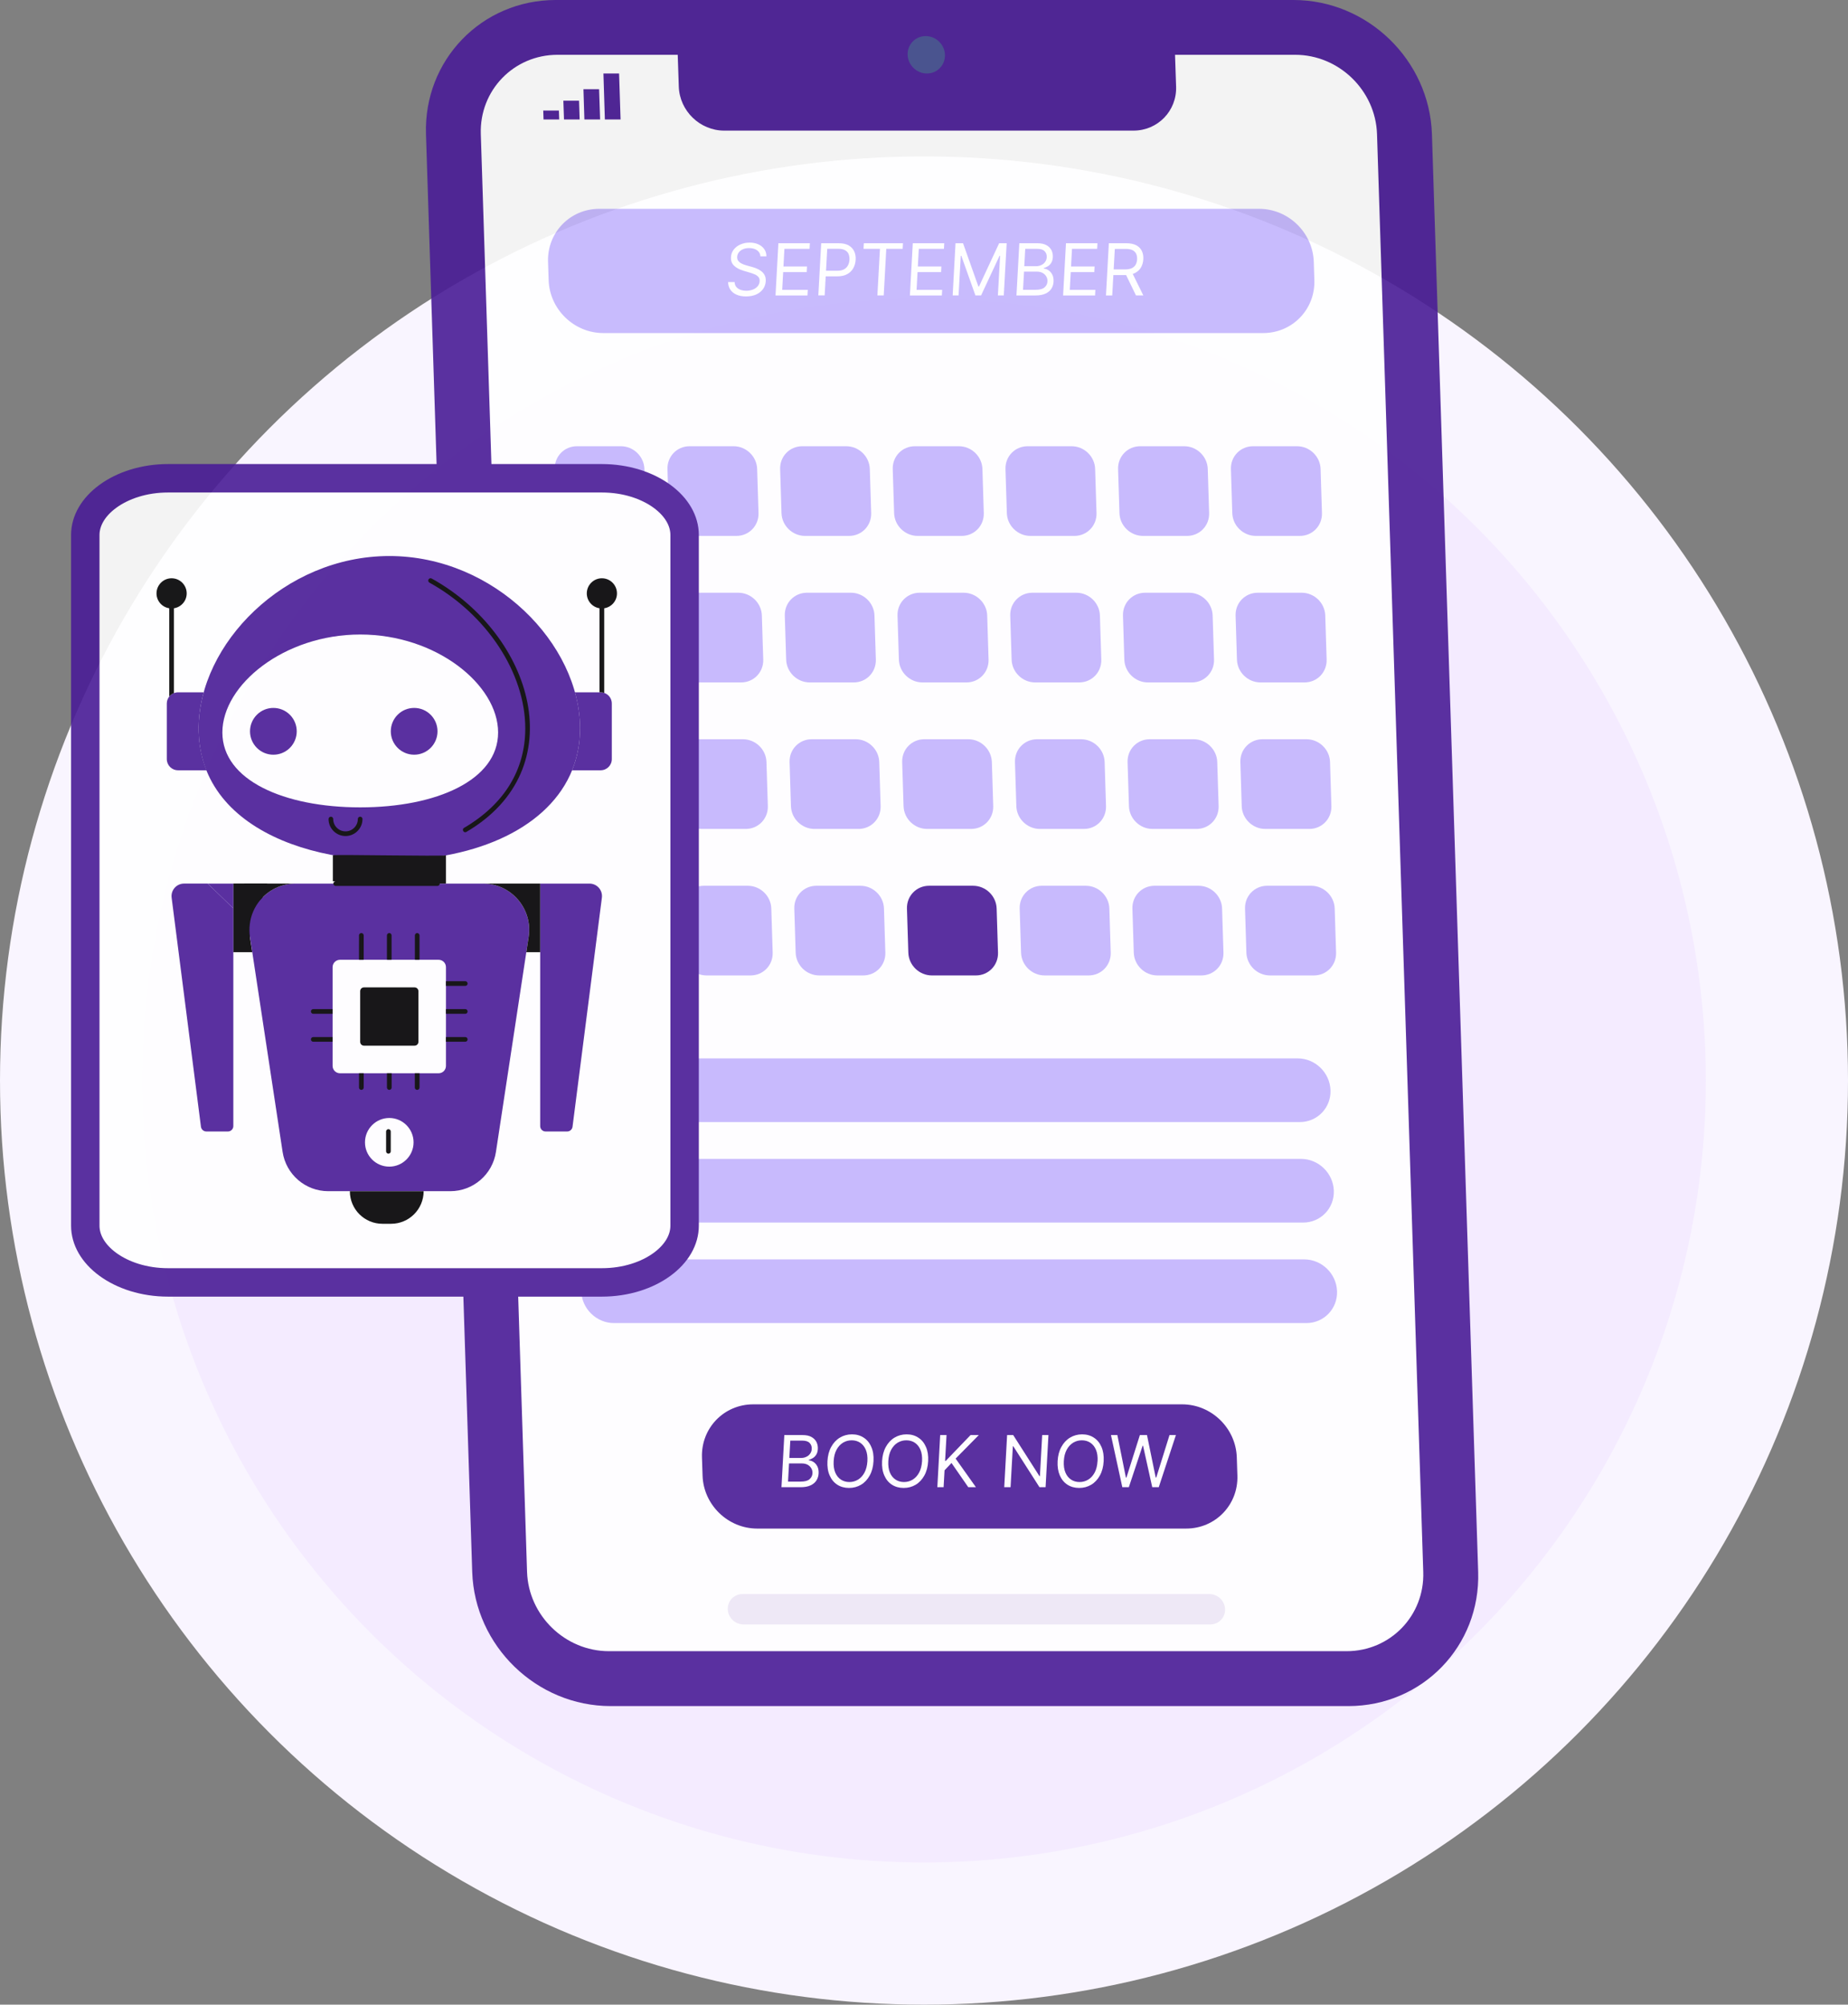 <svg width="130" height="141" viewBox="0 0 130 141" fill="none" xmlns="http://www.w3.org/2000/svg">
<rect x="0" y="0" width="130" height="141" fill="#808080" stroke="none"/>
<circle cx="65" cy="76" r="60" fill="#F4EBFF" stroke="#F9F5FF" stroke-width="10"/>
<g opacity="0.9">
<path d="M94.851 120H42.961C37.749 120 33.391 115.776 33.219 110.565L29.966 9.435C29.802 4.224 33.887 0 39.098 0H90.989C96.2 0 100.559 4.224 100.731 9.435L103.984 110.565C104.148 115.776 100.063 120 94.851 120Z" fill="#491C96"/>
<path d="M91.115 3.854H82.659L82.734 6.09C82.793 7.796 81.444 9.187 79.738 9.187H50.945C49.239 9.187 47.806 7.8 47.751 6.09L47.675 3.854H39.22C36.143 3.854 33.722 6.355 33.823 9.431L37.076 110.561C37.177 113.637 39.762 116.138 42.834 116.138H94.725C97.801 116.138 100.222 113.637 100.121 110.561L96.868 9.431C96.767 6.355 94.183 3.854 91.111 3.854H91.115Z" fill="white"/>
<path opacity="0.1" d="M85.145 114.255H52.297C51.709 114.255 51.213 113.776 51.196 113.187C51.179 112.599 51.641 112.12 52.23 112.12H85.078C85.666 112.12 86.162 112.599 86.179 113.187C86.196 113.776 85.734 114.255 85.145 114.255Z" fill="#491C96"/>
<path d="M88.855 23.426H42.44C40.381 23.426 38.658 21.757 38.595 19.698L38.553 18.416C38.486 16.357 40.099 14.688 42.159 14.688H88.573C90.633 14.688 92.352 16.357 92.419 18.416L92.461 19.698C92.528 21.757 90.914 23.426 88.855 23.426Z" fill="#C3B5FD"/>
<path d="M83.44 107.514H53.268C51.209 107.514 49.486 105.845 49.423 103.786L49.381 102.504C49.314 100.445 50.928 98.776 52.987 98.776H83.158C85.218 98.776 86.936 100.445 87.004 102.504L87.046 103.786C87.113 105.845 85.499 107.514 83.44 107.514Z" fill="#491C96"/>
<path d="M66.475 3.854C66.496 4.581 65.929 5.169 65.206 5.169C64.483 5.169 63.873 4.581 63.848 3.854C63.827 3.127 64.395 2.538 65.117 2.538C65.84 2.538 66.45 3.127 66.475 3.854Z" fill="#444F90"/>
<path d="M53.492 18.025C53.48 17.845 53.4 17.702 53.253 17.601C53.106 17.5 52.921 17.45 52.698 17.45C52.534 17.45 52.391 17.475 52.269 17.529C52.148 17.58 52.047 17.656 51.975 17.748C51.904 17.84 51.866 17.946 51.858 18.063C51.853 18.16 51.87 18.244 51.912 18.315C51.954 18.383 52.013 18.442 52.084 18.488C52.156 18.534 52.232 18.572 52.312 18.601C52.391 18.631 52.463 18.652 52.53 18.673L52.896 18.773C52.988 18.799 53.093 18.832 53.207 18.879C53.324 18.925 53.434 18.984 53.534 19.059C53.639 19.135 53.724 19.232 53.787 19.349C53.85 19.467 53.879 19.614 53.867 19.786C53.854 19.984 53.795 20.165 53.681 20.324C53.568 20.484 53.413 20.61 53.211 20.707C53.009 20.799 52.765 20.85 52.484 20.85C52.219 20.85 51.996 20.808 51.807 20.724C51.622 20.64 51.475 20.522 51.374 20.37C51.273 20.219 51.223 20.043 51.219 19.841H51.677C51.681 19.98 51.723 20.093 51.799 20.186C51.874 20.274 51.975 20.341 52.101 20.387C52.227 20.429 52.362 20.45 52.505 20.45C52.673 20.45 52.828 20.421 52.967 20.366C53.106 20.312 53.215 20.232 53.299 20.135C53.383 20.034 53.429 19.917 53.438 19.782C53.446 19.66 53.417 19.559 53.354 19.484C53.291 19.408 53.202 19.345 53.097 19.299C52.988 19.253 52.87 19.211 52.744 19.173L52.299 19.043C52.017 18.958 51.794 18.841 51.639 18.689C51.479 18.538 51.408 18.336 51.42 18.088C51.433 17.883 51.496 17.706 51.618 17.55C51.74 17.395 51.895 17.277 52.089 17.193C52.282 17.109 52.496 17.063 52.732 17.063C52.967 17.063 53.177 17.105 53.354 17.189C53.534 17.273 53.673 17.387 53.77 17.534C53.871 17.681 53.917 17.845 53.913 18.03H53.484L53.492 18.025Z" fill="white"/>
<path d="M54.555 20.778L54.756 17.109H56.971L56.95 17.504H55.181L55.114 18.744H56.77L56.748 19.139H55.093L55.025 20.387H56.824L56.803 20.782H54.559L54.555 20.778Z" fill="white"/>
<path d="M57.566 20.778L57.768 17.109H59.008C59.294 17.109 59.529 17.16 59.706 17.265C59.882 17.366 60.012 17.509 60.092 17.681C60.172 17.857 60.206 18.051 60.193 18.269C60.181 18.488 60.126 18.681 60.029 18.858C59.932 19.034 59.79 19.177 59.6 19.282C59.411 19.387 59.176 19.438 58.89 19.438H58.004L58.025 19.043H58.899C59.096 19.043 59.256 19.009 59.378 18.942C59.5 18.874 59.592 18.782 59.651 18.664C59.714 18.547 59.748 18.416 59.756 18.269C59.764 18.122 59.743 17.992 59.697 17.874C59.651 17.756 59.567 17.668 59.449 17.601C59.331 17.534 59.176 17.5 58.974 17.5H58.193L58.012 20.774H57.566V20.778Z" fill="white"/>
<path d="M60.746 17.504L60.767 17.109H63.52L63.499 17.504H62.347L62.167 20.778H61.721L61.902 17.504H60.75H60.746Z" fill="white"/>
<path d="M64.008 20.778L64.21 17.109H66.424L66.403 17.504H64.634L64.567 18.744H66.223L66.202 19.139H64.546L64.478 20.387H66.277L66.256 20.782H64.012L64.008 20.778Z" fill="white"/>
<path d="M67.217 17.109H67.747L68.827 20.152H68.869L70.285 17.109H70.815L70.613 20.778H70.197L70.353 17.992H70.315L69.016 20.778H68.617L67.625 17.992H67.587L67.432 20.778H67.016L67.217 17.109Z" fill="white"/>
<path d="M71.504 20.778L71.706 17.109H72.987C73.244 17.109 73.45 17.155 73.614 17.244C73.773 17.332 73.891 17.45 73.967 17.597C74.038 17.744 74.072 17.908 74.063 18.084C74.055 18.24 74.021 18.37 73.958 18.475C73.9 18.576 73.82 18.66 73.727 18.719C73.635 18.778 73.534 18.824 73.429 18.853V18.891C73.538 18.9 73.651 18.937 73.757 19.009C73.866 19.08 73.954 19.181 74.025 19.316C74.093 19.45 74.122 19.614 74.114 19.807C74.105 20.001 74.051 20.156 73.963 20.303C73.87 20.45 73.731 20.568 73.546 20.652C73.362 20.736 73.126 20.782 72.836 20.782H71.512L71.504 20.778ZM71.97 20.383H72.853C73.143 20.383 73.353 20.328 73.479 20.215C73.609 20.102 73.677 19.963 73.685 19.803C73.694 19.677 73.668 19.564 73.609 19.459C73.551 19.354 73.467 19.269 73.353 19.202C73.24 19.139 73.101 19.105 72.941 19.105H72.038L71.966 20.379L71.97 20.383ZM72.063 18.723H72.887C73.021 18.723 73.143 18.698 73.252 18.643C73.366 18.593 73.454 18.517 73.521 18.421C73.593 18.324 73.63 18.215 73.635 18.084C73.643 17.925 73.597 17.786 73.488 17.672C73.382 17.559 73.206 17.504 72.962 17.504H72.122L72.055 18.723H72.063Z" fill="white"/>
<path d="M74.785 20.778L74.987 17.109H77.202L77.181 17.504H75.411L75.344 18.744H77L76.979 19.139H75.323L75.256 20.387H77.055L77.034 20.782H74.794L74.785 20.778Z" fill="white"/>
<path d="M77.801 20.778L78.003 17.109H79.243C79.528 17.109 79.76 17.16 79.94 17.256C80.117 17.353 80.247 17.488 80.327 17.656C80.407 17.824 80.44 18.017 80.428 18.236C80.415 18.454 80.361 18.643 80.264 18.811C80.167 18.98 80.024 19.11 79.835 19.206C79.646 19.299 79.411 19.349 79.129 19.349H78.125L78.146 18.95H79.133C79.331 18.95 79.486 18.921 79.612 18.866C79.734 18.807 79.827 18.727 79.886 18.622C79.945 18.517 79.982 18.391 79.991 18.244C79.999 18.097 79.978 17.971 79.928 17.857C79.877 17.748 79.797 17.664 79.68 17.601C79.562 17.542 79.406 17.509 79.205 17.509H78.423L78.242 20.782H77.797L77.801 20.778ZM79.617 19.131L80.428 20.778H79.911L79.112 19.131H79.612H79.617Z" fill="white"/>
<path d="M54.973 104.605L55.174 100.937H56.456C56.713 100.937 56.919 100.979 57.082 101.071C57.242 101.159 57.36 101.277 57.435 101.424C57.507 101.571 57.541 101.735 57.532 101.912C57.524 102.067 57.49 102.197 57.427 102.302C57.368 102.403 57.288 102.487 57.196 102.546C57.103 102.605 57.003 102.651 56.898 102.681V102.714C57.007 102.723 57.116 102.76 57.23 102.832C57.339 102.903 57.427 103.004 57.498 103.139C57.566 103.273 57.595 103.437 57.587 103.63C57.578 103.824 57.524 103.979 57.435 104.126C57.343 104.273 57.204 104.391 57.019 104.475C56.834 104.563 56.599 104.605 56.309 104.605H54.985H54.973ZM55.439 104.21H56.322C56.612 104.21 56.822 104.156 56.948 104.042C57.078 103.929 57.145 103.79 57.154 103.63C57.162 103.504 57.137 103.391 57.078 103.286C57.019 103.181 56.935 103.093 56.822 103.029C56.708 102.966 56.57 102.933 56.41 102.933H55.506L55.435 104.21H55.439ZM55.532 102.546H56.355C56.49 102.546 56.612 102.521 56.721 102.466C56.834 102.416 56.923 102.34 56.99 102.244C57.061 102.147 57.099 102.038 57.103 101.907C57.112 101.748 57.066 101.609 56.956 101.495C56.851 101.382 56.675 101.327 56.431 101.327H55.595L55.527 102.546H55.532Z" fill="white"/>
<path d="M61.448 102.773C61.427 103.16 61.339 103.496 61.183 103.777C61.028 104.059 60.826 104.278 60.574 104.429C60.322 104.58 60.04 104.656 59.725 104.656C59.41 104.656 59.136 104.58 58.901 104.429C58.666 104.278 58.485 104.059 58.363 103.777C58.237 103.496 58.187 103.16 58.208 102.773C58.229 102.386 58.317 102.05 58.472 101.769C58.628 101.487 58.83 101.268 59.082 101.117C59.334 100.966 59.616 100.886 59.931 100.886C60.246 100.886 60.519 100.962 60.755 101.117C60.99 101.268 61.171 101.487 61.292 101.769C61.419 102.05 61.469 102.386 61.448 102.773ZM61.019 102.773C61.036 102.458 60.998 102.189 60.906 101.97C60.813 101.752 60.679 101.588 60.507 101.474C60.334 101.361 60.137 101.306 59.914 101.306C59.691 101.306 59.49 101.361 59.3 101.474C59.115 101.588 58.964 101.752 58.847 101.97C58.729 102.189 58.662 102.458 58.645 102.773C58.628 103.088 58.666 103.357 58.758 103.576C58.851 103.794 58.985 103.958 59.158 104.072C59.33 104.185 59.532 104.24 59.75 104.24C59.969 104.24 60.175 104.185 60.359 104.072C60.544 103.958 60.696 103.794 60.813 103.576C60.931 103.357 60.998 103.088 61.019 102.773Z" fill="white"/>
<path d="M65.292 102.773C65.271 103.16 65.183 103.496 65.027 103.777C64.871 104.059 64.67 104.278 64.418 104.429C64.165 104.58 63.884 104.656 63.569 104.656C63.254 104.656 62.98 104.58 62.745 104.429C62.51 104.278 62.329 104.059 62.207 103.777C62.081 103.496 62.031 103.16 62.051 102.773C62.072 102.386 62.161 102.05 62.316 101.769C62.472 101.487 62.673 101.268 62.926 101.117C63.178 100.966 63.459 100.886 63.775 100.886C64.09 100.886 64.363 100.962 64.598 101.117C64.834 101.268 65.014 101.487 65.136 101.769C65.262 102.05 65.313 102.386 65.292 102.773ZM64.863 102.773C64.88 102.458 64.842 102.189 64.75 101.97C64.657 101.752 64.523 101.588 64.35 101.474C64.178 101.361 63.98 101.306 63.758 101.306C63.535 101.306 63.333 101.361 63.144 101.474C62.959 101.588 62.808 101.752 62.69 101.97C62.573 102.189 62.505 102.458 62.489 102.773C62.472 103.088 62.51 103.357 62.602 103.576C62.694 103.794 62.829 103.958 63.001 104.072C63.174 104.185 63.375 104.24 63.594 104.24C63.812 104.24 64.018 104.185 64.203 104.072C64.388 103.958 64.54 103.794 64.657 103.576C64.775 103.357 64.842 103.088 64.863 102.773Z" fill="white"/>
<path d="M65.938 104.605L66.139 100.937H66.585L66.484 102.756H66.526L68.275 100.937H68.855L67.224 102.592L68.653 104.605H68.115L66.934 102.899L66.446 103.416L66.379 104.605H65.934H65.938Z" fill="white"/>
<path d="M73.754 100.937L73.553 104.605H73.124L71.283 101.727H71.25L71.09 104.605H70.644L70.846 100.937H71.275L73.12 103.824H73.154L73.313 100.937H73.75H73.754Z" fill="white"/>
<path d="M77.639 102.773C77.618 103.16 77.53 103.496 77.374 103.777C77.219 104.059 77.017 104.278 76.765 104.429C76.513 104.58 76.231 104.656 75.916 104.656C75.601 104.656 75.328 104.58 75.092 104.429C74.857 104.278 74.676 104.059 74.554 103.777C74.433 103.496 74.378 103.16 74.399 102.773C74.42 102.386 74.508 102.05 74.664 101.769C74.819 101.487 75.021 101.268 75.273 101.117C75.525 100.966 75.807 100.886 76.122 100.886C76.437 100.886 76.71 100.962 76.946 101.117C77.181 101.268 77.362 101.487 77.484 101.769C77.606 102.05 77.66 102.386 77.639 102.773ZM77.21 102.773C77.227 102.458 77.189 102.189 77.097 101.97C77.005 101.752 76.87 101.588 76.698 101.474C76.525 101.361 76.328 101.306 76.105 101.306C75.882 101.306 75.681 101.361 75.492 101.474C75.307 101.588 75.155 101.752 75.038 101.97C74.92 102.189 74.853 102.458 74.836 102.773C74.819 103.088 74.857 103.357 74.95 103.576C75.042 103.794 75.176 103.958 75.349 104.072C75.521 104.185 75.719 104.24 75.941 104.24C76.164 104.24 76.366 104.185 76.551 104.072C76.736 103.958 76.887 103.794 77.005 103.576C77.122 103.357 77.189 103.088 77.206 102.773H77.21Z" fill="white"/>
<path d="M78.951 104.605L78.152 100.937H78.602L79.203 103.925H79.241L80.186 100.937H80.687L81.3 103.925H81.338L82.271 100.937H82.721L81.514 104.605H81.056L80.409 101.685H80.38L79.409 104.605H78.951Z" fill="white"/>
<path d="M43.874 37.694H40.777C39.89 37.694 39.146 36.975 39.121 36.089L39.024 32.991C38.999 32.105 39.692 31.386 40.579 31.386H43.676C44.563 31.386 45.307 32.105 45.332 32.991L45.429 36.089C45.454 36.975 44.761 37.694 43.874 37.694Z" fill="#C3B5FD"/>
<path d="M51.804 37.694H48.706C47.819 37.694 47.076 36.975 47.05 36.089L46.954 32.991C46.929 32.105 47.622 31.386 48.509 31.386H51.606C52.493 31.386 53.237 32.105 53.262 32.991L53.359 36.089C53.384 36.975 52.691 37.694 51.804 37.694Z" fill="#C3B5FD"/>
<path d="M59.73 37.694H56.632C55.745 37.694 55.002 36.975 54.976 36.089L54.88 32.991C54.854 32.105 55.548 31.386 56.435 31.386H59.532C60.419 31.386 61.163 32.105 61.188 32.991L61.285 36.089C61.31 36.975 60.616 37.694 59.73 37.694Z" fill="#C3B5FD"/>
<path d="M67.651 37.694H64.554C63.667 37.694 62.923 36.975 62.898 36.089L62.801 32.991C62.776 32.105 63.47 31.386 64.356 31.386H67.454C68.341 31.386 69.085 32.105 69.11 32.991L69.206 36.089C69.232 36.975 68.538 37.694 67.651 37.694Z" fill="#C3B5FD"/>
<path d="M75.581 37.694H72.484C71.597 37.694 70.853 36.975 70.828 36.089L70.731 32.991C70.706 32.105 71.399 31.386 72.286 31.386H75.383C76.27 31.386 77.014 32.105 77.039 32.991L77.136 36.089C77.161 36.975 76.468 37.694 75.581 37.694Z" fill="#C3B5FD"/>
<path d="M83.503 37.694H80.406C79.519 37.694 78.775 36.975 78.75 36.089L78.653 32.991C78.628 32.105 79.321 31.386 80.208 31.386H83.305C84.192 31.386 84.936 32.105 84.961 32.991L85.058 36.089C85.083 36.975 84.39 37.694 83.503 37.694Z" fill="#C3B5FD"/>
<path d="M91.44 37.694H88.343C87.456 37.694 86.712 36.975 86.687 36.089L86.591 32.991C86.565 32.105 87.259 31.386 88.145 31.386H91.243C92.13 31.386 92.874 32.105 92.899 32.991L92.995 36.089C93.021 36.975 92.327 37.694 91.44 37.694Z" fill="#C3B5FD"/>
<path d="M44.21 47.999H41.113C40.226 47.999 39.482 47.281 39.457 46.394L39.36 43.296C39.335 42.41 40.028 41.691 40.915 41.691H44.012C44.899 41.691 45.643 42.41 45.668 43.296L45.765 46.394C45.79 47.281 45.097 47.999 44.21 47.999Z" fill="#C3B5FD"/>
<path d="M52.136 47.999H49.038C48.152 47.999 47.408 47.281 47.383 46.394L47.286 43.296C47.261 42.41 47.954 41.691 48.841 41.691H51.938C52.825 41.691 53.569 42.41 53.594 43.296L53.691 46.394C53.716 47.281 53.023 47.999 52.136 47.999Z" fill="#C3B5FD"/>
<path d="M60.058 47.999H56.96C56.074 47.999 55.33 47.281 55.304 46.394L55.208 43.296C55.182 42.41 55.876 41.691 56.763 41.691H59.86C60.747 41.691 61.491 42.41 61.516 43.296L61.613 46.394C61.638 47.281 60.944 47.999 60.058 47.999Z" fill="#C3B5FD"/>
<path d="M67.987 47.999H64.89C64.003 47.999 63.259 47.281 63.234 46.394L63.137 43.296C63.112 42.41 63.806 41.691 64.692 41.691H67.79C68.677 41.691 69.42 42.41 69.446 43.296L69.542 46.394C69.567 47.281 68.874 47.999 67.987 47.999Z" fill="#C3B5FD"/>
<path d="M75.917 47.999H72.82C71.933 47.999 71.189 47.281 71.164 46.394L71.067 43.296C71.042 42.41 71.735 41.691 72.622 41.691H75.719C76.606 41.691 77.35 42.41 77.375 43.296L77.472 46.394C77.497 47.281 76.804 47.999 75.917 47.999Z" fill="#C3B5FD"/>
<path d="M83.847 47.999H80.749C79.862 47.999 79.119 47.281 79.093 46.394L78.997 43.296C78.972 42.41 79.665 41.691 80.552 41.691H83.649C84.536 41.691 85.28 42.41 85.305 43.296L85.402 46.394C85.427 47.281 84.734 47.999 83.847 47.999Z" fill="#C3B5FD"/>
<path d="M91.769 47.999H88.671C87.784 47.999 87.04 47.281 87.015 46.394L86.919 43.296C86.893 42.41 87.587 41.691 88.474 41.691H91.571C92.458 41.691 93.202 42.41 93.227 43.296L93.324 46.394C93.349 47.281 92.655 47.999 91.769 47.999Z" fill="#C3B5FD"/>
<path d="M44.538 58.304H41.441C40.554 58.304 39.81 57.586 39.785 56.699L39.688 53.601C39.663 52.715 40.356 51.996 41.243 51.996H44.341C45.227 51.996 45.971 52.715 45.996 53.601L46.093 56.699C46.118 57.586 45.425 58.304 44.538 58.304Z" fill="#C3B5FD"/>
<path d="M52.46 58.304H49.363C48.476 58.304 47.732 57.586 47.707 56.699L47.61 53.601C47.585 52.715 48.278 51.996 49.165 51.996H52.262C53.149 51.996 53.893 52.715 53.918 53.601L54.015 56.699C54.04 57.586 53.347 58.304 52.46 58.304Z" fill="#C3B5FD"/>
<path d="M60.394 58.304H57.296C56.409 58.304 55.666 57.586 55.64 56.699L55.544 53.601C55.518 52.715 56.212 51.996 57.099 51.996H60.196C61.083 51.996 61.827 52.715 61.852 53.601L61.949 56.699C61.974 57.586 61.28 58.304 60.394 58.304Z" fill="#C3B5FD"/>
<path d="M68.315 58.304H65.218C64.331 58.304 63.587 57.586 63.562 56.699L63.465 53.601C63.44 52.715 64.134 51.996 65.02 51.996H68.118C69.005 51.996 69.744 52.715 69.774 53.601L69.87 56.699C69.896 57.586 69.202 58.304 68.315 58.304Z" fill="#C3B5FD"/>
<path d="M76.249 58.304H73.152C72.265 58.304 71.521 57.586 71.496 56.699L71.399 53.601C71.374 52.715 72.067 51.996 72.954 51.996H76.052C76.938 51.996 77.682 52.715 77.707 53.601L77.804 56.699C77.829 57.586 77.136 58.304 76.249 58.304Z" fill="#C3B5FD"/>
<path d="M84.171 58.304H81.073C80.187 58.304 79.443 57.586 79.418 56.699L79.321 53.601C79.296 52.715 79.989 51.996 80.876 51.996H83.973C84.86 51.996 85.604 52.715 85.629 53.601L85.726 56.699C85.751 57.586 85.058 58.304 84.171 58.304Z" fill="#C3B5FD"/>
<path d="M92.105 58.304H89.007C88.12 58.304 87.376 57.586 87.351 56.699L87.255 53.601C87.229 52.715 87.923 51.996 88.81 51.996H91.907C92.794 51.996 93.538 52.715 93.563 53.601L93.659 56.699C93.685 57.586 92.991 58.304 92.105 58.304Z" fill="#C3B5FD"/>
<path d="M44.874 68.609H41.777C40.89 68.609 40.146 67.891 40.121 67.004L40.024 63.906C39.999 63.02 40.692 62.301 41.579 62.301H44.676C45.563 62.301 46.307 63.02 46.332 63.906L46.429 67.004C46.454 67.891 45.761 68.609 44.874 68.609Z" fill="#C3B5FD"/>
<path d="M52.8 68.609H49.702C48.816 68.609 48.072 67.891 48.047 67.004L47.95 63.906C47.925 63.02 48.618 62.301 49.505 62.301H52.602C53.489 62.301 54.233 63.02 54.258 63.906L54.355 67.004C54.38 67.891 53.687 68.609 52.8 68.609Z" fill="#C3B5FD"/>
<path d="M60.726 68.609H57.628C56.741 68.609 55.998 67.891 55.972 67.004L55.876 63.906C55.85 63.02 56.544 62.301 57.431 62.301H60.528C61.415 62.301 62.159 63.02 62.184 63.906L62.281 67.004C62.306 67.891 61.612 68.609 60.726 68.609Z" fill="#C3B5FD"/>
<path d="M68.651 68.609H65.554C64.667 68.609 63.923 67.891 63.898 67.004L63.801 63.906C63.776 63.02 64.47 62.301 65.356 62.301H68.454C69.341 62.301 70.085 63.02 70.11 63.906L70.206 67.004C70.232 67.891 69.538 68.609 68.651 68.609Z" fill="#491C96"/>
<path d="M76.581 68.609H73.484C72.597 68.609 71.853 67.891 71.828 67.004L71.731 63.906C71.706 63.02 72.399 62.301 73.286 62.301H76.383C77.27 62.301 78.014 63.02 78.039 63.906L78.136 67.004C78.161 67.891 77.468 68.609 76.581 68.609Z" fill="#C3B5FD"/>
<path d="M84.511 68.609H81.413C80.527 68.609 79.783 67.891 79.757 67.004L79.661 63.906C79.636 63.02 80.329 62.301 81.216 62.301H84.313C85.2 62.301 85.944 63.02 85.969 63.906L86.066 67.004C86.091 67.891 85.397 68.609 84.511 68.609Z" fill="#C3B5FD"/>
<path d="M92.433 68.609H89.335C88.448 68.609 87.705 67.891 87.679 67.004L87.583 63.906C87.558 63.02 88.251 62.301 89.138 62.301H92.235C93.122 62.301 93.866 63.02 93.891 63.906L93.988 67.004C94.013 67.891 93.319 68.609 92.433 68.609Z" fill="#C3B5FD"/>
<path d="M91.431 78.923H42.739C41.503 78.923 40.469 77.922 40.427 76.683C40.385 75.447 41.356 74.443 42.592 74.443H91.284C92.52 74.443 93.554 75.443 93.596 76.683C93.638 77.918 92.667 78.923 91.431 78.923Z" fill="#C3B5FD"/>
<path d="M91.666 85.992H42.973C41.737 85.992 40.703 84.992 40.661 83.752C40.619 82.516 41.59 81.512 42.826 81.512H91.519C92.754 81.512 93.788 82.512 93.83 83.752C93.872 84.987 92.901 85.992 91.666 85.992Z" fill="#C3B5FD"/>
<path d="M91.892 93.061H43.2C41.964 93.061 40.93 92.06 40.888 90.821C40.846 89.585 41.817 88.581 43.052 88.581H91.745C92.981 88.581 94.014 89.581 94.056 90.821C94.099 92.056 93.128 93.061 91.892 93.061Z" fill="#C3B5FD"/>
<path d="M39.337 8.405H38.236L38.215 7.775H39.316L39.337 8.405Z" fill="#491C96"/>
<path d="M40.776 8.405H39.675L39.629 7.082H40.734L40.776 8.405Z" fill="#491C96"/>
<path d="M42.215 8.405H41.11L41.043 6.275H42.144L42.215 8.405Z" fill="#491C96"/>
<path d="M43.655 8.405H42.55L42.449 5.169H43.55L43.655 8.405Z" fill="#491C96"/>
<path d="M11.826 90.2H42.334C44.03 90.2 45.524 89.696 46.571 88.931C47.618 88.166 48.16 87.192 48.16 86.211L48.16 37.629C48.16 36.648 47.618 35.674 46.571 34.909C45.524 34.144 44.029 33.64 42.334 33.64L11.826 33.64C10.13 33.64 8.636 34.144 7.589 34.909C6.542 35.674 6 36.648 6 37.629L6 86.211C6 87.192 6.542 88.166 7.589 88.931C8.636 89.696 10.13 90.2 11.826 90.2Z" fill="white" stroke="#491C96" stroke-width="2"/>
<path d="M17.743 66.973H16.406V62.143H18.801C18.764 62.427 17.533 65.594 17.577 65.892L17.743 66.973Z" fill="black"/>
<path d="M12.074 63.142L14.136 79.253C14.163 79.442 14.325 79.584 14.517 79.584H16.033C16.242 79.584 16.414 79.415 16.414 79.202V63.892L14.615 62.148H12.945C12.415 62.148 12.007 62.615 12.074 63.142L12.074 63.142Z" fill="#491C96"/>
<path d="M14.615 62.149L16.414 63.892V62.149H14.615Z" fill="#491C96"/>
<path d="M38 62.149V79.202C38 79.415 38.169 79.584 38.382 79.584H39.897C40.09 79.584 40.251 79.442 40.275 79.253L42.34 63.142C42.408 62.615 42 62.149 41.47 62.149H38.001L38 62.149Z" fill="#491C96"/>
<path d="M17.572 65.017C17.643 64.372 17.91 63.777 18.314 63.298C18.908 62.598 19.792 62.149 20.795 62.149H33.977C35.964 62.149 37.486 63.923 37.189 65.892L37.024 66.973L34.888 81.02C34.648 82.611 33.282 83.784 31.675 83.784H23.093C21.487 83.784 20.123 82.612 19.88 81.02L17.747 66.973L17.582 65.892C17.538 65.595 17.535 65.301 17.572 65.017V65.017ZM27.386 82.057C28.327 82.057 29.093 81.29 29.093 80.348C29.093 79.405 28.327 78.635 27.386 78.635C26.444 78.635 25.675 79.402 25.675 80.348C25.675 81.294 26.441 82.057 27.386 82.057ZM23.397 74.969C23.397 75.257 23.63 75.49 23.916 75.49H30.855C31.142 75.49 31.371 75.257 31.371 74.969V68.027C31.371 67.74 31.142 67.507 30.855 67.507H23.916C23.63 67.507 23.397 67.74 23.397 68.027V74.969Z" fill="#491C96"/>
<path d="M27.39 39.109C34.798 39.109 40.805 45.325 40.805 51.237C40.805 56.037 36.836 59.159 31.376 60.162C23.813 61.516 13.972 58.955 13.972 51.237C13.972 45.325 19.979 39.109 27.39 39.109ZM25.341 56.787C30.697 56.787 35.04 54.875 35.04 51.52C35.04 48.166 30.697 44.629 25.341 44.629C19.986 44.629 15.643 48.163 15.643 51.52C15.643 54.878 19.986 56.787 25.341 56.787Z" fill="#491C96"/>
<path d="M11.734 49.483V53.392C11.734 53.828 12.088 54.179 12.523 54.179H14.531C13.825 52.444 13.827 50.489 14.332 48.696H12.523C12.289 48.696 12.054 48.803 11.906 48.993C11.798 49.129 11.734 49.297 11.734 49.483V49.483Z" fill="#491C96"/>
<path d="M40.242 54.179H42.253C42.688 54.179 43.039 53.828 43.039 53.392V49.484C43.039 49.136 42.816 48.842 42.506 48.737C42.425 48.71 42.34 48.697 42.253 48.697H40.444C40.677 49.535 40.802 50.389 40.802 51.234C40.802 52.301 40.606 53.285 40.242 54.18V54.179Z" fill="#491C96"/>
<path d="M27.491 51.438C27.491 52.345 28.225 53.083 29.134 53.083C30.043 53.083 30.777 52.345 30.777 51.438C30.777 50.532 30.043 49.793 29.134 49.793C28.225 49.793 27.491 50.529 27.491 51.438Z" fill="#491C96"/>
<path d="M18.069 52.602C17.427 51.959 17.427 50.918 18.069 50.275C18.71 49.633 19.751 49.633 20.393 50.275C21.034 50.918 21.034 51.959 20.393 52.602C19.751 53.244 18.71 53.244 18.069 52.602Z" fill="#491C96"/>
<path d="M27.512 86.076H26.9C25.636 86.076 24.612 85.051 24.612 83.785H29.801C29.801 85.051 28.776 86.076 27.512 86.076Z" fill="black"/>
<path d="M18.312 63.297L17.155 62.148H20.793C19.791 62.148 18.906 62.598 18.312 63.297Z" fill="black"/>
<path d="M23.613 61.984H23.415V60.152C23.85 60.098 30.956 60.236 31.371 60.162V62.148H30.936V62.149C30.936 62.239 30.863 62.313 30.772 62.313H23.613C23.523 62.313 23.449 62.239 23.449 62.149C23.449 62.058 23.523 61.984 23.613 61.984Z" fill="black"/>
<path d="M38 66.973H37.025L37.19 65.891C37.487 63.922 35.965 62.148 33.977 62.148H38V66.973Z" fill="black"/>
<path d="M42.341 40.674C42.928 40.674 43.402 41.151 43.402 41.738C43.402 42.268 43.013 42.705 42.505 42.784V48.737C42.424 48.71 42.339 48.696 42.252 48.696H42.174V42.784C41.667 42.703 41.279 42.267 41.279 41.738C41.279 41.151 41.754 40.674 42.341 40.674Z" fill="black"/>
<path d="M13.133 41.738C13.133 42.268 12.744 42.705 12.236 42.784V48.751C12.104 48.801 11.989 48.886 11.905 48.994V42.784C11.398 42.704 11.01 42.268 11.01 41.738C11.01 41.151 11.484 40.674 12.071 40.674C12.658 40.674 13.133 41.151 13.133 41.738H13.133Z" fill="black"/>
<path d="M32.81 58.512C32.622 58.622 32.458 58.338 32.645 58.229C35.462 56.578 36.951 54.159 36.951 51.235C36.951 47.335 34.241 43.213 30.208 40.979C30.129 40.935 30.1 40.835 30.144 40.755C30.188 40.676 30.288 40.648 30.367 40.691C37.504 44.645 40.374 54.081 32.811 58.512H32.81Z" fill="black"/>
<path d="M23.395 71.307H22.038C21.947 71.307 21.872 71.233 21.872 71.141C21.872 71.05 21.947 70.976 22.038 70.976H23.395V71.307Z" fill="black"/>
<path d="M21.872 73.108C21.872 73.016 21.947 72.942 22.038 72.942H23.395V73.273H22.038C21.947 73.273 21.872 73.199 21.872 73.107V73.108Z" fill="black"/>
<path d="M32.895 69.179C32.895 69.27 32.82 69.344 32.729 69.344H31.372V69.013H32.729C32.82 69.013 32.895 69.088 32.895 69.179Z" fill="black"/>
<path d="M32.895 71.141C32.895 71.233 32.82 71.307 32.729 71.307H31.372V70.976H32.729C32.82 70.976 32.895 71.05 32.895 71.141Z" fill="black"/>
<path d="M32.895 73.108C32.895 73.199 32.82 73.273 32.729 73.273H31.372V72.942H32.729C32.82 72.942 32.895 73.016 32.895 73.108V73.108Z" fill="black"/>
<path d="M25.586 76.493C25.586 76.584 25.512 76.658 25.421 76.658C25.33 76.658 25.255 76.584 25.255 76.493V75.489H25.586V76.493Z" fill="black"/>
<path d="M27.22 76.493V75.489H27.551V76.493C27.551 76.584 27.477 76.658 27.385 76.658C27.294 76.658 27.22 76.584 27.22 76.493Z" fill="black"/>
<path d="M29.512 76.493C29.512 76.584 29.437 76.658 29.346 76.658C29.255 76.658 29.181 76.584 29.181 76.493V75.489H29.512V76.493H29.512Z" fill="black"/>
<path d="M25.254 65.794C25.254 65.702 25.329 65.628 25.42 65.628C25.511 65.628 25.585 65.703 25.585 65.794C25.582 67.542 25.594 67.459 25.575 67.506H25.265C25.246 67.459 25.258 67.545 25.255 65.794H25.254Z" fill="black"/>
<path d="M27.219 65.794C27.219 65.702 27.293 65.628 27.384 65.628C27.475 65.628 27.546 65.703 27.546 65.794C27.543 67.542 27.555 67.459 27.536 67.506H27.229C27.21 67.459 27.222 67.545 27.219 65.794H27.219Z" fill="black"/>
<path d="M29.346 65.628C29.437 65.628 29.512 65.703 29.512 65.794V67.456C29.512 67.472 29.508 67.489 29.502 67.506H29.195C29.188 67.489 29.185 67.472 29.185 67.456V65.794C29.185 65.702 29.259 65.628 29.347 65.628H29.346Z" fill="black"/>
<path d="M29.434 69.716V73.28C29.434 73.429 29.312 73.547 29.167 73.547H25.603C25.455 73.547 25.337 73.428 25.337 73.28V71.763V71.204V70.777V69.716C25.337 69.567 25.455 69.449 25.603 69.449H29.167C29.312 69.449 29.434 69.567 29.434 69.716Z" fill="black"/>
<path d="M27.324 81.144C27.234 81.144 27.16 81.071 27.16 80.98V79.585C27.16 79.495 27.234 79.421 27.324 79.421C27.415 79.421 27.488 79.495 27.488 79.585V80.98C27.488 81.071 27.415 81.144 27.324 81.144Z" fill="black"/>
<path d="M24.306 58.803C23.647 58.803 23.112 58.267 23.112 57.608C23.112 57.517 23.185 57.444 23.276 57.444C23.366 57.444 23.44 57.517 23.44 57.608C23.44 58.086 23.828 58.475 24.306 58.475C24.784 58.475 25.172 58.086 25.172 57.608C25.172 57.517 25.245 57.444 25.336 57.444C25.427 57.444 25.5 57.517 25.5 57.608C25.5 58.267 24.964 58.803 24.306 58.803Z" fill="black"/>
</g>
</svg>
